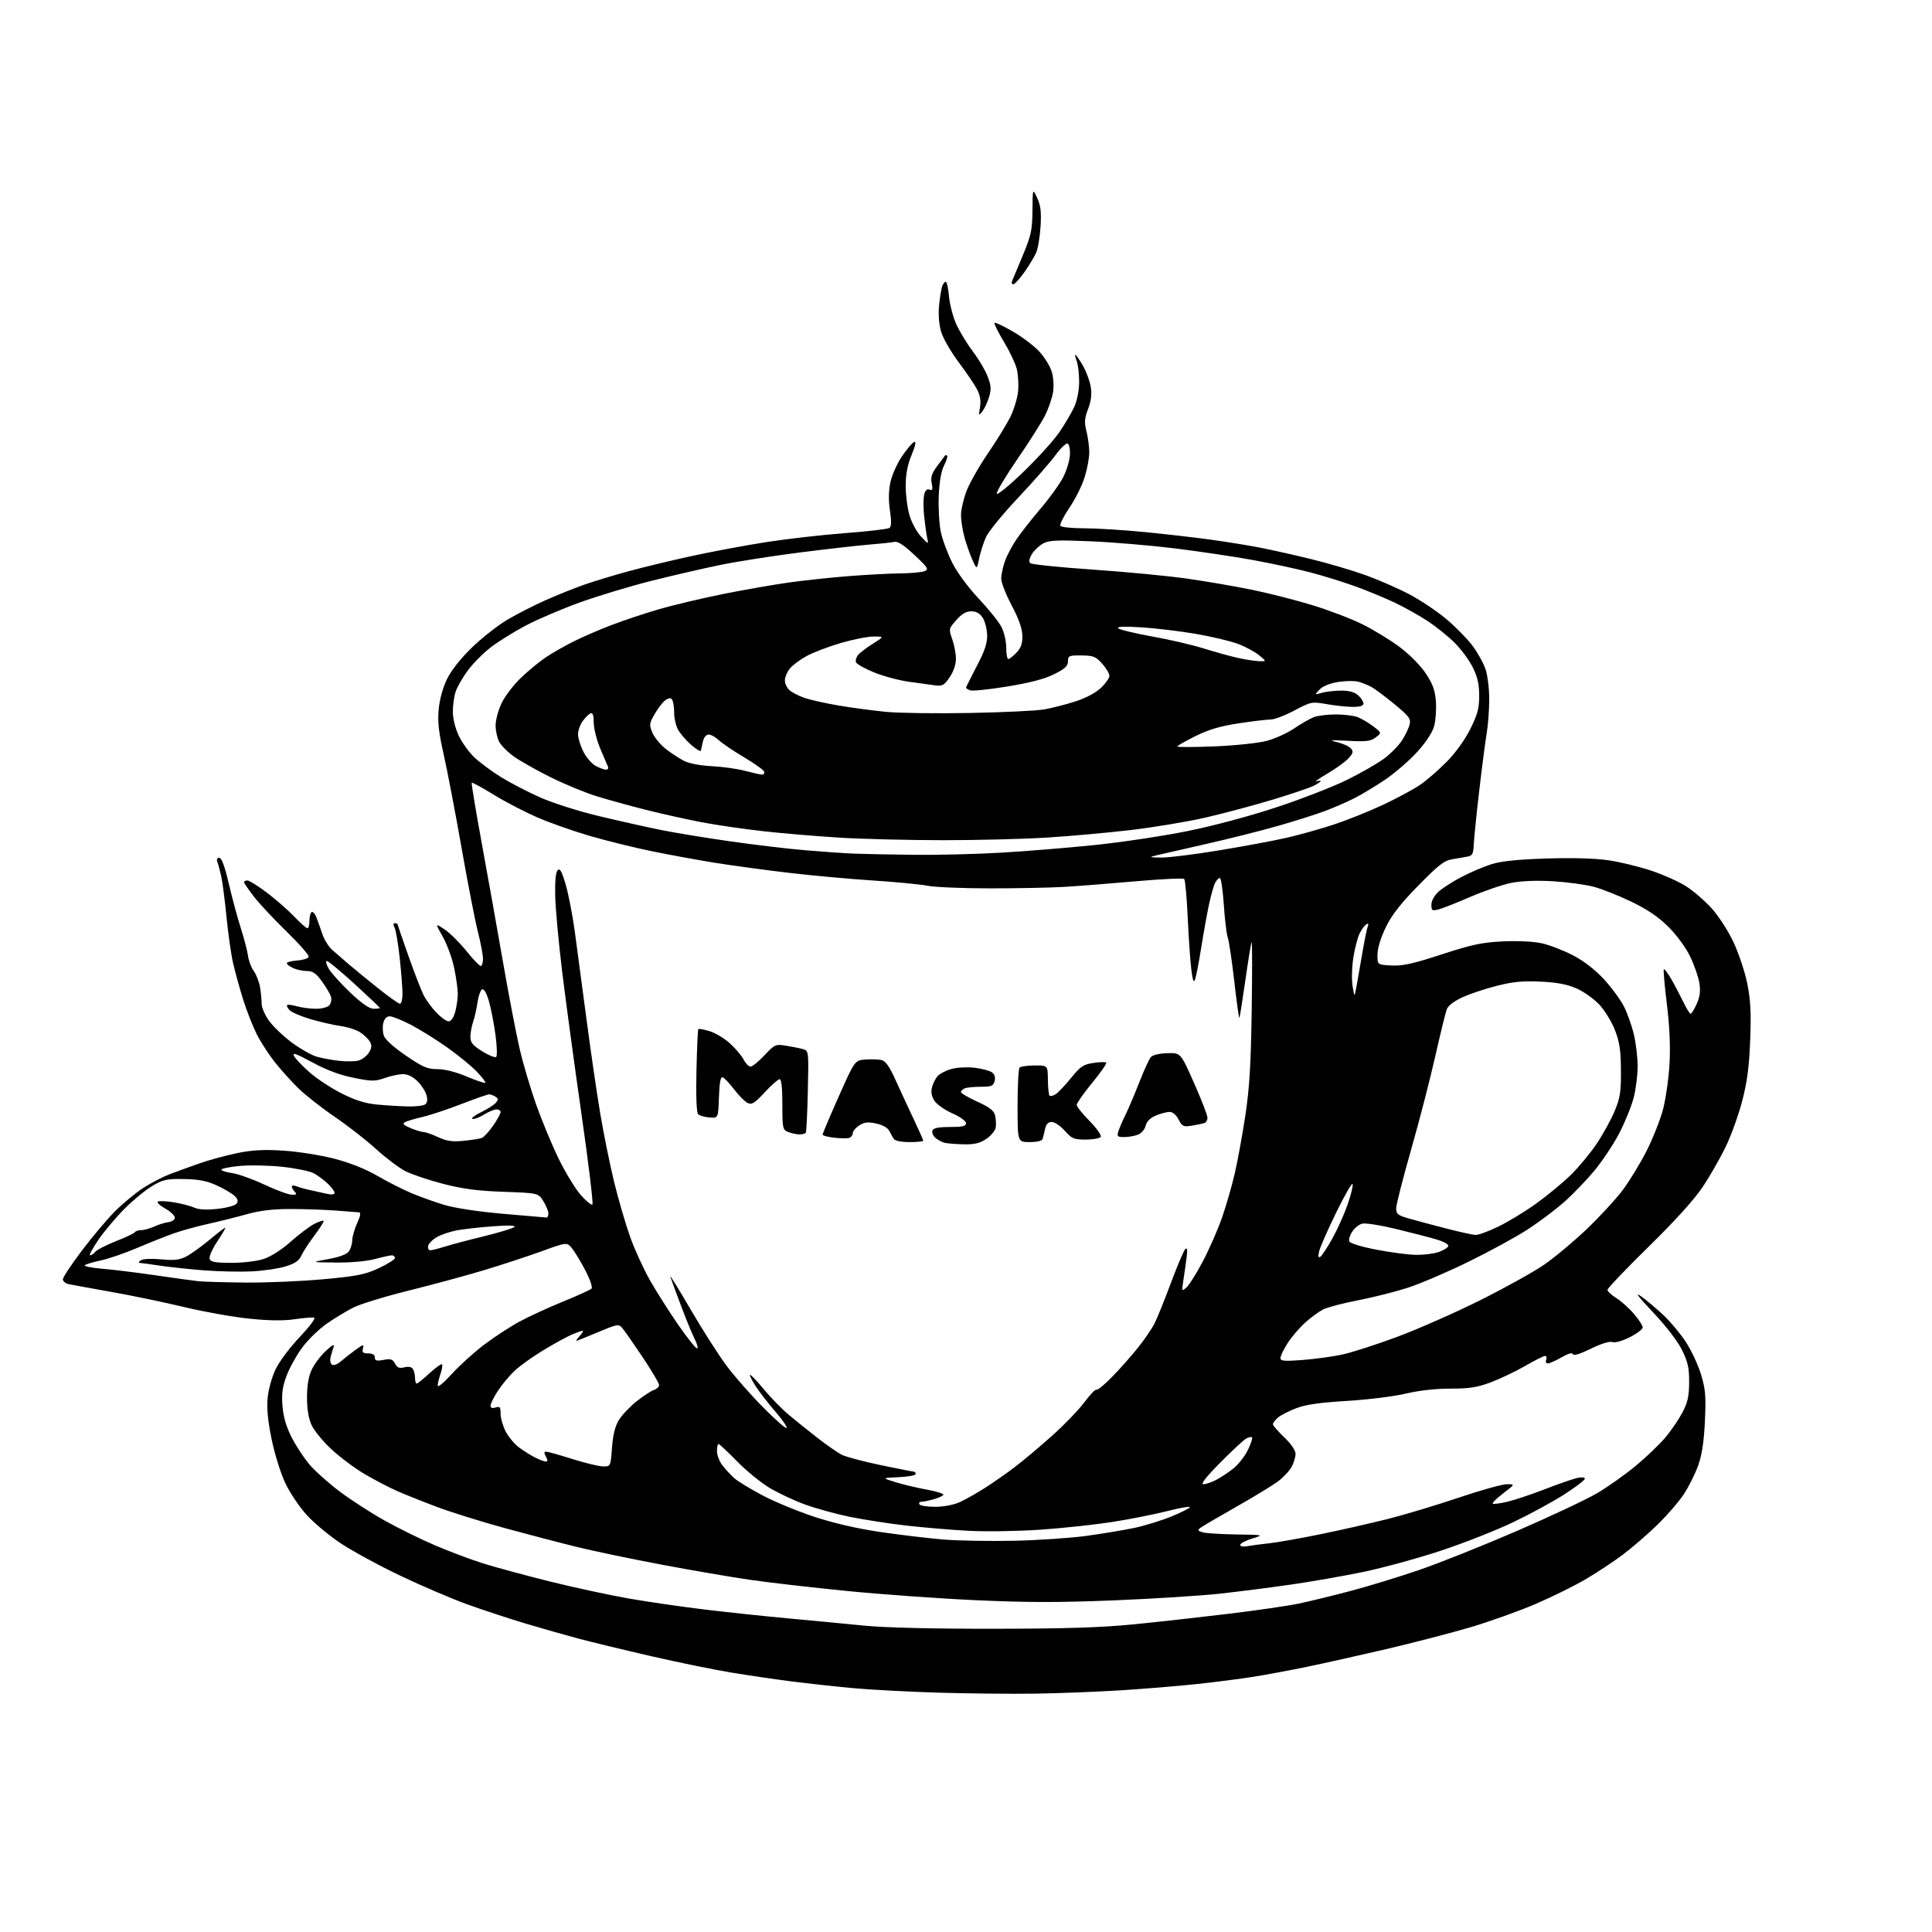 <?xml version="1.0" encoding="UTF-8" standalone="no"?>
<!-- Filename: d79ff87e6e91cdb2d31edf96688f332e50f005fd8c866980260381e9715f5079.svg -->
<!-- Created with https://svgstud.io -->
<svg
  version="1.1"
  xmlns="http://www.w3.org/2000/svg"
  xmlns:xlink="http://www.w3.org/1999/xlink"
  xmlns:svg="http://www.w3.org/2000/svg"
  xmlns:rdf="http://www.w3.org/1999/02/22-rdf-syntax-ns#"
  xmlns:cc="http://creativecommons.org/ns#"
  xmlns:dc="http://purl.org/dc/elements/1.1/"
  viewBox="0 0 768 768"
  width="768"
  height="768"
  role="img"
  aria-labelledby="titleID descID"
>
  <title id="titleID">draw a cup of coffee which is labeled maska on it and become redrawed each time mouse hovers on it</title>
  <desc id="descID">AI-generated SVG illustration: draw a cup of coffee which is labeled maska on it and become redrawed each time mouse hovers on it, created on https://svgstud.io</desc>

  <rect width="100%" height="100%" fill="white" />


  <path stroke="none" fill="black" fill-rule="evenodd" d="M411.50,673.25C402.15,673.39 384.82,673.21 373.00,672.86C361.18,672.50 345.88,671.69 339.00,671.05C332.12,670.41 321.32,669.23 315.00,668.43C308.68,667.62 297.88,666.05 291.00,664.92C284.12,663.80 269.73,660.86 259.00,658.39C248.28,655.93 235.22,652.77 230.00,651.38C224.78,649.99 215.32,647.30 209.00,645.41C202.68,643.52 192.32,640.12 186.00,637.85C179.68,635.57 167.59,630.41 159.14,626.37C150.69,622.34 140.05,616.56 135.50,613.53C130.94,610.50 124.84,605.43 121.95,602.26C119.05,599.09 115.19,593.35 113.38,589.50C111.55,585.61 109.13,577.84 107.95,572.00C106.44,564.60 105.99,559.73 106.41,555.50C106.75,552.15 108.18,547.11 109.66,544.10C111.11,541.12 115.40,535.43 119.19,531.44C122.97,527.45 125.55,524.02 124.92,523.81C124.29,523.60 120.83,523.86 117.24,524.40C112.73,525.07 107.12,525.01 99.10,524.19C92.72,523.54 81.15,521.48 73.39,519.62C65.64,517.75 52.59,515.03 44.39,513.58C36.20,512.12 28.49,510.71 27.25,510.45C26.01,510.18 25.00,509.32 25.00,508.53C25.00,507.75 28.45,502.55 32.66,496.98C36.88,491.41 42.84,484.36 45.91,481.31C48.99,478.27 53.95,474.18 56.95,472.23C59.95,470.28 64.68,467.82 67.45,466.76C70.23,465.71 75.63,463.75 79.46,462.41C83.29,461.07 90.02,459.25 94.42,458.35C100.43,457.14 104.99,456.90 112.73,457.40C118.40,457.77 127.41,459.19 132.77,460.57C139.09,462.20 145.16,464.61 150.09,467.46C154.26,469.87 160.34,472.95 163.59,474.31C166.84,475.68 172.61,477.74 176.41,478.91C180.64,480.21 189.75,481.60 199.91,482.50C209.03,483.31 216.84,483.98 217.25,483.99C217.66,483.99 218.00,483.27 218.00,482.37C218.00,481.47 217.10,479.28 216.00,477.50C214.00,474.26 214.00,474.26 200.25,473.76C189.78,473.39 184.03,472.63 176.11,470.59C170.40,469.11 163.65,466.83 161.11,465.53C158.58,464.23 153.35,460.28 149.50,456.77C145.65,453.26 138.24,447.48 133.04,443.94C127.84,440.40 121.29,435.25 118.49,432.50C115.69,429.75 111.47,425.05 109.11,422.05C106.76,419.06 103.57,414.11 102.03,411.05C100.49,408.00 98.07,401.82 96.65,397.32C95.24,392.81 93.43,386.29 92.65,382.82C91.86,379.34 90.69,371.10 90.04,364.50C89.39,357.90 88.45,350.65 87.95,348.38C87.45,346.11 86.75,343.52 86.41,342.63C86.02,341.61 86.30,341.00 87.17,341.00C88.10,341.00 89.33,344.34 90.95,351.25C92.26,356.89 94.42,364.88 95.74,369.00C97.06,373.12 98.35,378.07 98.60,380.00C98.85,381.93 99.88,384.64 100.89,386.03C101.90,387.42 103.02,390.34 103.38,392.53C103.73,394.71 104.02,397.67 104.01,399.09C104.00,400.52 105.35,403.57 107.01,405.86C108.67,408.15 112.76,412.04 116.09,414.49C119.42,416.94 123.80,419.43 125.82,420.02C127.85,420.61 131.82,421.35 134.66,421.68C137.50,422.00 140.98,421.97 142.40,421.61C143.82,421.26 145.69,419.88 146.56,418.55C147.74,416.75 147.88,415.64 147.11,414.21C146.54,413.15 144.83,411.45 143.29,410.43C141.76,409.41 138.25,408.26 135.50,407.88C132.75,407.49 127.41,406.28 123.63,405.18C119.85,404.09 116.06,402.48 115.19,401.62C114.33,400.75 113.85,399.82 114.13,399.54C114.40,399.26 116.17,399.48 118.06,400.02C119.94,400.56 123.35,401.00 125.62,401.00C128.02,401.00 130.26,400.39 130.96,399.55C131.62,398.75 131.89,397.22 131.55,396.15C131.21,395.08 129.59,392.36 127.96,390.10C125.64,386.90 124.34,386.00 122.04,386.00C120.42,386.00 117.95,385.48 116.55,384.84C115.15,384.20 114.00,383.33 114.00,382.90C114.00,382.47 115.88,381.98 118.17,381.81C120.47,381.64 122.51,380.99 122.72,380.36C122.92,379.74 118.99,375.24 113.98,370.37C108.97,365.50 103.10,359.22 100.93,356.42C98.77,353.61 97.00,351.02 97.00,350.66C97.00,350.30 97.61,350.00 98.35,350.00C99.09,350.00 102.60,352.19 106.14,354.88C109.68,357.56 114.57,361.83 116.99,364.38C119.41,366.92 121.76,369.00 122.20,369.00C122.64,369.00 123.00,367.68 123.00,366.06C123.00,364.44 123.40,362.87 123.88,362.57C124.37,362.27 125.24,363.26 125.81,364.76C126.39,366.27 127.45,369.25 128.18,371.40C128.91,373.54 130.62,376.31 132.00,377.54C133.38,378.77 136.30,381.32 138.50,383.20C140.70,385.07 145.98,389.40 150.24,392.80C154.50,396.21 158.43,399.00 158.99,399.00C159.55,399.00 160.00,397.22 160.00,395.04C160.00,392.86 159.50,386.45 158.89,380.79C158.28,375.13 157.36,369.71 156.85,368.75C156.25,367.61 156.29,367.00 156.96,367.00C157.53,367.00 158.00,367.14 158.00,367.32C158.00,367.50 159.97,373.24 162.39,380.07C164.80,386.91 167.54,393.97 168.47,395.76C169.40,397.56 171.64,400.60 173.45,402.51C175.26,404.43 177.45,406.00 178.32,406.00C179.30,406.00 180.30,404.57 180.95,402.25C181.52,400.19 181.98,396.93 181.98,395.00C181.97,393.07 181.31,388.41 180.51,384.63C179.71,380.85 177.68,375.32 176.00,372.35C172.95,366.94 172.95,366.94 176.72,369.45C178.80,370.84 182.68,374.68 185.35,377.98C188.01,381.29 190.60,384.00 191.10,384.00C191.59,384.00 192.00,382.72 192.00,381.16C192.00,379.60 191.09,374.76 189.97,370.41C188.86,366.06 185.93,351.02 183.47,337.00C181.00,322.98 177.82,306.32 176.39,300.00C174.40,291.19 173.93,286.99 174.38,282.05C174.73,278.13 176.01,273.42 177.64,270.05C179.32,266.57 183.00,261.88 187.50,257.50C191.46,253.65 197.82,248.64 201.65,246.37C205.48,244.10 212.41,240.56 217.06,238.51C221.70,236.45 228.65,233.67 232.50,232.33C236.35,231.00 244.22,228.61 250.00,227.04C255.78,225.47 267.01,222.76 274.96,221.03C282.91,219.30 296.21,216.81 304.51,215.51C312.81,214.21 327.00,212.60 336.05,211.92C345.10,211.24 352.99,210.31 353.59,209.85C354.35,209.27 354.40,207.17 353.77,202.97C353.16,198.94 353.22,195.19 353.95,191.71C354.56,188.85 356.65,184.17 358.59,181.33C360.54,178.49 362.71,175.94 363.42,175.67C364.27,175.34 363.91,177.11 362.38,180.84C360.76,184.76 360.04,188.52 360.02,193.07C360.01,196.68 360.70,201.99 361.55,204.86C362.40,207.73 364.46,211.53 366.13,213.29C369.15,216.50 369.15,216.50 368.56,213.78C368.24,212.28 367.70,208.38 367.35,205.12C367.01,201.86 367.02,198.04 367.38,196.63C367.81,194.90 368.50,194.26 369.51,194.64C370.70,195.10 370.87,194.59 370.37,192.11C369.89,189.68 370.35,188.21 372.55,185.26C374.09,183.19 375.49,181.31 375.67,181.08C375.85,180.85 376.23,180.89 376.50,181.17C376.78,181.45 376.22,183.21 375.26,185.09C374.13,187.31 373.40,191.50 373.17,197.13C372.97,201.88 373.34,208.30 373.98,211.40C374.62,214.49 376.69,220.06 378.57,223.76C380.58,227.70 384.94,233.61 389.08,238.00C392.98,242.12 397.03,247.17 398.08,249.21C399.15,251.27 400.00,254.95 400.00,257.46C400.00,259.96 400.37,262.00 400.83,262.00C401.28,262.00 402.74,260.84 404.08,259.42C405.89,257.49 406.48,255.79 406.41,252.67C406.34,249.83 404.98,245.99 402.16,240.66C399.87,236.36 398.00,231.57 398.00,230.04C398.00,228.51 398.66,225.39 399.46,223.11C400.26,220.84 402.38,216.85 404.16,214.24C405.95,211.63 410.28,206.12 413.80,202.00C417.32,197.88 421.31,192.31 422.67,189.64C424.03,186.97 425.22,182.97 425.32,180.75C425.42,178.49 425.00,176.54 424.37,176.31C423.74,176.09 421.50,178.28 419.38,181.17C417.25,184.06 410.62,191.62 404.63,197.96C398.65,204.31 392.94,211.30 391.95,213.50C390.95,215.70 389.73,219.53 389.23,222.00C388.31,226.50 388.31,226.50 386.52,222.50C385.53,220.30 384.12,216.25 383.37,213.50C382.63,210.75 382.02,206.83 382.01,204.79C382.01,202.75 382.96,198.51 384.14,195.37C385.31,192.23 389.10,185.52 392.55,180.46C396.01,175.40 400.04,168.89 401.50,165.99C402.97,163.10 404.41,158.42 404.70,155.61C404.98,152.80 404.73,148.69 404.13,146.47C403.53,144.26 401.20,139.38 398.94,135.64C396.68,131.90 395.06,128.61 395.34,128.33C395.62,128.05 398.96,129.64 402.76,131.86C406.56,134.08 411.27,137.66 413.22,139.82C415.17,141.97 417.32,145.43 418.00,147.49C418.71,149.64 418.98,153.12 418.64,155.62C418.31,158.02 416.86,162.32 415.41,165.17C413.97,168.02 408.98,175.90 404.31,182.68C399.65,189.47 396.02,195.57 396.24,196.23C396.47,196.90 401.28,192.96 406.94,187.47C412.61,181.99 419.02,174.89 421.19,171.70C423.36,168.51 426.00,164.01 427.05,161.70C428.19,159.18 428.96,155.23 428.98,151.82C428.99,148.69 428.56,144.98 428.02,143.57C427.49,142.15 427.24,141.00 427.48,141.00C427.72,141.00 429.04,142.91 430.41,145.25C431.78,147.59 433.20,151.42 433.58,153.76C434.06,156.78 433.75,159.36 432.53,162.57C431.09,166.34 430.98,167.87 431.90,171.50C432.50,173.91 433.00,177.67 433.00,179.85C433.00,182.04 432.17,186.48 431.16,189.73C430.15,192.98 427.43,198.42 425.11,201.83C422.80,205.24 421.18,208.48 421.51,209.02C421.84,209.56 426.08,210.00 430.92,210.00C435.76,210.00 446.65,210.68 455.11,211.51C463.57,212.34 475.45,213.71 481.50,214.55C487.55,215.39 496.10,216.77 500.50,217.62C504.90,218.46 514.10,220.52 520.95,222.19C527.80,223.86 537.70,226.78 542.95,228.68C548.20,230.58 556.05,234.02 560.38,236.32C564.72,238.62 571.23,242.99 574.87,246.03C578.50,249.08 583.16,253.80 585.22,256.53C587.29,259.27 589.66,263.49 590.49,265.93C591.32,268.36 592.00,273.76 591.99,277.93C591.99,282.09 591.54,288.20 590.98,291.50C590.43,294.80 589.08,305.17 587.99,314.54C586.90,323.91 585.93,333.48 585.84,335.81C585.70,339.23 585.27,340.13 583.59,340.46C582.44,340.70 579.70,341.17 577.50,341.52C574.11,342.06 572.03,343.65 563.88,351.95C556.91,359.04 553.34,363.59 550.96,368.44C548.93,372.56 547.63,376.73 547.58,379.31C547.50,383.50 547.50,383.50 553.09,383.80C557.56,384.03 561.56,383.15 573.09,379.39C585.18,375.45 589.09,374.62 597.41,374.22C603.37,373.94 609.56,374.24 612.91,374.98C615.99,375.66 621.54,377.80 625.26,379.74C629.57,381.98 634.03,385.42 637.54,389.22C640.57,392.49 644.17,397.37 645.53,400.07C646.90,402.76 648.68,407.78 649.49,411.23C650.31,414.68 650.98,420.36 650.99,423.86C650.99,427.35 650.29,432.98 649.41,436.36C648.54,439.74 645.96,446.10 643.68,450.49C641.39,454.89 636.90,461.64 633.68,465.49C630.47,469.35 625.06,474.94 621.67,477.93C618.28,480.91 611.84,485.74 607.36,488.66C602.89,491.59 592.31,497.37 583.86,501.51C575.41,505.66 564.45,510.35 559.50,511.94C554.55,513.53 545.64,515.77 539.70,516.92C533.76,518.06 527.55,519.70 525.89,520.56C524.24,521.41 521.03,523.78 518.77,525.81C516.51,527.84 513.39,531.50 511.83,533.95C510.27,536.39 509.00,539.04 509.00,539.84C509.00,541.04 510.47,541.17 517.75,540.62C522.56,540.25 529.60,539.30 533.38,538.50C537.17,537.70 547.07,534.52 555.38,531.43C563.70,528.33 578.55,521.78 588.38,516.87C598.22,511.95 609.68,505.59 613.84,502.72C618.01,499.85 625.61,493.50 630.74,488.60C635.87,483.71 642.30,476.73 645.03,473.10C647.76,469.47 652.04,462.45 654.54,457.50C657.05,452.55 659.99,445.12 661.08,441.00C662.16,436.88 663.32,428.77 663.65,423.00C664.05,415.90 663.71,408.16 662.60,399.11C661.70,391.74 661.15,385.52 661.39,385.28C661.63,385.04 662.95,386.79 664.33,389.17C665.71,391.55 667.86,395.64 669.12,398.25C670.37,400.86 671.69,403.00 672.05,403.00C672.40,403.00 673.49,401.25 674.45,399.10C675.73,396.27 676.03,394.02 675.54,390.85C675.17,388.46 673.54,383.73 671.92,380.34C670.20,376.76 666.60,371.82 663.31,368.53C659.31,364.53 655.02,361.60 648.58,358.48C643.59,356.06 636.80,353.37 633.50,352.50C630.20,351.63 622.92,350.65 617.33,350.31C610.84,349.93 604.87,350.16 600.83,350.95C597.35,351.63 590.00,354.14 584.50,356.52C579.00,358.90 573.26,361.16 571.75,361.54C569.29,362.15 569.00,361.95 569.00,359.65C569.00,358.13 570.13,356.04 571.75,354.54C573.25,353.14 577.42,350.46 581.00,348.59C584.57,346.72 589.98,344.43 593.00,343.49C596.78,342.32 603.55,341.62 614.66,341.27C624.78,340.94 633.95,341.19 639.16,341.94C643.75,342.60 651.45,344.46 656.29,346.07C661.12,347.67 667.42,350.49 670.29,352.33C673.16,354.16 677.72,358.10 680.42,361.08C683.12,364.07 687.01,370.09 689.08,374.50C691.15,378.90 693.62,386.30 694.56,390.95C695.89,397.54 696.14,402.49 695.73,413.45C695.32,424.00 694.54,429.99 692.59,437.50C691.17,443.00 688.24,451.18 686.08,455.67C683.93,460.16 679.83,467.36 676.96,471.67C673.56,476.78 666.07,485.07 655.38,495.56C646.37,504.39 639.00,512.12 639.00,512.73C639.00,513.34 640.57,514.81 642.48,515.99C644.40,517.17 647.55,519.99 649.48,522.25C651.42,524.51 653.00,526.95 653.00,527.66C653.00,528.38 650.72,530.12 647.94,531.53C644.93,533.05 642.09,533.85 640.94,533.48C639.76,533.11 636.43,534.14 632.33,536.16C628.07,538.26 625.51,539.04 625.27,538.31C625.03,537.58 623.41,538.02 620.70,539.58C618.39,540.90 615.95,541.98 615.28,541.99C614.61,541.99 614.32,541.33 614.64,540.50C614.95,539.67 614.76,539.00 614.19,539.00C613.63,539.00 610.08,540.78 606.30,542.97C602.51,545.15 596.39,548.07 592.69,549.47C587.23,551.52 584.18,552.00 576.56,552.00C570.63,552.00 564.05,552.74 558.74,554.00C554.11,555.10 543.61,556.40 535.41,556.89C524.47,557.55 519.07,558.33 515.14,559.84C512.19,560.97 508.93,562.66 507.89,563.60C506.85,564.54 506.00,565.70 506.00,566.17C506.00,566.65 508.02,568.97 510.50,571.35C513.19,573.92 515.00,576.55 515.00,577.88C515.00,579.10 514.34,581.38 513.53,582.94C512.72,584.51 510.36,587.09 508.28,588.69C506.20,590.28 498.65,594.90 491.50,598.94C484.35,602.99 477.88,606.79 477.12,607.38C476.00,608.26 476.19,608.59 478.12,609.13C479.43,609.50 485.45,609.88 491.50,609.97C502.50,610.14 502.50,610.14 497.75,611.60C495.14,612.40 493.00,613.53 493.00,614.11C493.00,614.71 494.17,614.94 495.75,614.64C497.26,614.36 501.20,613.83 504.50,613.48C507.80,613.13 517.02,611.49 525.00,609.86C532.98,608.22 544.90,605.52 551.50,603.86C558.10,602.21 570.74,598.41 579.58,595.43C588.42,592.44 597.15,590.00 598.97,590.00C602.29,590.00 602.29,590.00 597.58,593.60C594.98,595.58 593.09,597.43 593.38,597.71C593.66,597.99 596.28,597.66 599.20,596.97C602.11,596.28 608.88,594.02 614.23,591.94C619.58,589.87 625.31,587.87 626.98,587.51C628.74,587.12 630.00,587.25 630.00,587.82C630.00,588.36 626.31,591.18 621.80,594.07C617.29,596.96 608.13,601.95 601.44,605.14C594.76,608.34 581.85,613.42 572.75,616.43C563.65,619.44 549.75,623.24 541.86,624.88C533.96,626.51 520.98,628.78 513.00,629.92C505.02,631.07 492.43,632.67 485.00,633.50C477.57,634.32 458.69,635.52 443.04,636.16C421.15,637.05 408.44,637.04 388.04,636.11C373.44,635.45 350.25,633.79 336.50,632.42C322.75,631.06 305.43,629.06 298.00,627.98C290.57,626.90 274.82,624.20 263.00,621.97C251.18,619.75 236.10,616.60 229.50,614.98C222.90,613.36 209.97,609.98 200.76,607.47C191.56,604.96 179.41,601.17 173.76,599.05C168.12,596.93 160.95,594.07 157.83,592.69C154.71,591.31 148.98,588.32 145.10,586.06C141.22,583.79 135.27,579.37 131.87,576.22C128.47,573.07 124.86,568.70 123.86,566.50C122.66,563.85 122.04,560.14 122.04,555.50C122.04,550.78 122.65,547.19 123.90,544.50C124.92,542.30 127.45,538.92 129.53,537.00C131.98,534.72 133.07,534.14 132.65,535.34C132.29,536.36 131.73,538.22 131.41,539.48C131.10,540.75 131.35,542.10 131.99,542.50C132.63,542.89 134.13,542.35 135.32,541.30C136.52,540.25 139.14,538.19 141.15,536.72C144.42,534.33 144.75,534.26 144.28,536.03C143.87,537.62 144.27,538.00 146.38,538.00C148.12,538.00 149.00,538.54 149.00,539.61C149.00,540.91 149.68,541.10 152.45,540.58C155.31,540.04 156.08,540.29 157.03,542.05C157.91,543.70 158.74,544.03 160.74,543.53C162.38,543.12 163.61,543.36 164.14,544.19C164.60,544.91 164.98,546.51 164.98,547.75C164.99,548.99 165.29,550.00 165.64,550.00C165.99,550.00 168.27,548.16 170.71,545.91C173.15,543.66 175.39,542.06 175.69,542.36C175.99,542.66 175.73,544.34 175.12,546.10C174.50,547.86 174.00,549.98 174.00,550.82C174.00,551.66 176.46,549.63 179.46,546.31C182.46,542.99 188.20,537.78 192.21,534.72C196.22,531.67 202.56,527.51 206.30,525.47C210.04,523.43 217.86,519.82 223.68,517.45C229.50,515.08 234.66,512.74 235.13,512.27C235.63,511.77 234.61,508.70 232.77,505.17C230.99,501.75 228.60,497.77 227.46,496.34C225.38,493.74 225.38,493.74 215.44,497.35C209.97,499.34 199.65,502.73 192.50,504.89C185.35,507.04 171.85,510.71 162.50,513.02C153.15,515.34 143.25,518.37 140.50,519.75C137.75,521.13 132.97,524.03 129.88,526.19C126.78,528.35 122.42,532.59 120.18,535.61C117.93,538.64 115.13,543.68 113.95,546.81C112.28,551.23 111.91,553.91 112.29,558.83C112.63,563.22 113.74,567.05 115.92,571.35C117.65,574.75 120.86,579.64 123.07,582.22C125.27,584.80 130.64,589.59 134.99,592.87C139.34,596.15 147.37,601.34 152.84,604.41C158.31,607.48 167.45,611.97 173.14,614.39C178.84,616.82 187.32,620.00 192.00,621.47C196.68,622.94 208.45,626.13 218.16,628.56C227.88,630.99 242.28,634.10 250.16,635.47C258.05,636.84 271.93,638.84 281.00,639.92C290.07,641.00 304.93,642.57 314.00,643.40C323.07,644.23 336.35,645.50 343.50,646.21C351.75,647.03 370.56,647.48 395.00,647.46C424.00,647.42 437.82,646.98 451.00,645.67C460.62,644.71 477.54,642.82 488.60,641.48C499.65,640.14 512.03,638.34 516.10,637.49C520.17,636.64 529.35,634.41 536.50,632.53C543.65,630.65 556.02,626.87 564.00,624.14C571.98,621.41 589.42,614.45 602.76,608.68C616.10,602.90 630.52,596.13 634.79,593.62C639.07,591.11 646.03,586.18 650.26,582.67C654.50,579.15 659.80,574.07 662.05,571.38C664.30,568.70 667.33,564.25 668.78,561.50C670.88,557.51 671.43,555.08 671.46,549.50C671.49,543.78 670.98,541.44 668.65,536.70C666.95,533.22 662.33,527.20 657.15,521.71C650.98,515.16 649.65,513.35 652.50,515.41C654.70,517.00 658.69,520.37 661.37,522.90C664.05,525.43 668.01,530.18 670.16,533.46C672.31,536.74 675.01,542.53 676.17,546.32C677.96,552.24 678.19,554.90 677.73,564.87C677.35,573.06 676.56,578.28 675.07,582.50C673.90,585.80 671.31,590.98 669.32,594.00C667.33,597.02 662.51,602.58 658.60,606.35C654.70,610.12 648.63,615.36 645.11,617.99C641.60,620.63 635.12,624.93 630.70,627.55C626.29,630.18 617.24,634.67 610.59,637.53C603.94,640.39 592.20,644.59 584.50,646.87C576.80,649.14 561.73,653.05 551.00,655.56C540.27,658.06 526.10,661.23 519.50,662.59C512.90,663.95 503.45,665.71 498.50,666.51C493.55,667.30 483.43,668.61 476.00,669.41C468.57,670.21 454.85,671.34 445.50,671.93C436.15,672.52 420.85,673.11 411.50,673.25zM403.00,612.48C412.62,612.27 425.68,611.39 432.00,610.52C438.32,609.65 446.88,608.22 451.00,607.35C455.12,606.48 461.76,604.43 465.75,602.79C469.74,601.15 473.00,599.49 473.00,599.10C473.00,598.71 468.84,599.44 463.75,600.74C458.66,602.03 448.88,603.96 442.00,605.03C435.12,606.10 422.30,607.48 413.50,608.08C404.70,608.69 391.88,608.88 385.00,608.52C378.12,608.15 366.94,607.21 360.14,606.42C353.34,605.64 343.30,604.08 337.84,602.97C332.37,601.85 324.31,599.63 319.94,598.04C315.56,596.44 309.17,593.43 305.74,591.35C302.31,589.27 296.51,584.51 292.87,580.78C289.22,577.05 285.96,574.00 285.62,574.00C285.28,574.00 285.00,575.29 285.00,576.87C285.00,578.44 286.01,581.03 287.25,582.61C288.49,584.20 290.62,586.48 292.00,587.69C293.38,588.89 298.40,591.94 303.16,594.46C307.92,596.98 317.23,600.82 323.84,602.99C331.56,605.52 340.93,607.68 350.05,609.01C357.85,610.15 369.02,611.48 374.87,611.97C380.72,612.46 393.38,612.69 403.00,612.48zM371.81,598.98C375.14,598.97 379.16,598.20 381.50,597.13C383.70,596.13 388.20,593.59 391.50,591.49C394.80,589.39 400.20,585.62 403.50,583.10C406.80,580.59 413.46,574.99 418.29,570.67C423.13,566.34 428.89,560.36 431.09,557.37C433.30,554.39 435.45,552.16 435.88,552.43C436.31,552.69 439.15,550.34 442.20,547.20C445.25,544.07 449.82,538.90 452.37,535.71C454.91,532.53 457.85,528.25 458.89,526.21C459.93,524.17 462.89,516.88 465.45,510.00C468.02,503.12 470.60,497.05 471.19,496.50C471.94,495.80 472.09,496.83 471.68,500.00C471.36,502.48 470.79,506.52 470.40,509.00C469.72,513.42 469.74,513.47 471.67,511.76C472.75,510.80 475.70,506.08 478.23,501.26C480.75,496.44 484.15,488.68 485.78,484.00C487.41,479.32 489.68,471.45 490.83,466.50C491.97,461.55 493.87,451.20 495.03,443.50C496.69,432.59 497.25,423.33 497.57,401.50C497.80,386.10 497.78,373.95 497.53,374.50C497.27,375.05 496.14,382.00 495.01,389.94C493.88,397.88 492.82,404.51 492.66,404.68C492.49,404.84 491.57,398.19 490.62,389.90C489.66,381.61 488.51,373.84 488.05,372.64C487.60,371.44 486.89,365.63 486.49,359.73C486.09,353.83 485.38,349.00 484.92,349.00C484.45,349.00 483.60,349.87 483.04,350.93C482.47,352.00 481.34,355.99 480.54,359.80C479.74,363.61 478.35,371.37 477.45,377.04C476.54,382.71 475.47,388.25 475.06,389.36C474.52,390.81 474.11,389.73 473.57,385.44C473.16,382.17 472.51,372.89 472.14,364.81C471.77,356.74 471.14,349.80 470.74,349.41C470.35,349.01 461.80,349.42 451.76,350.30C441.72,351.19 428.88,352.20 423.23,352.54C417.58,352.88 404.17,353.15 393.43,353.14C382.69,353.13 371.56,352.66 368.70,352.10C365.84,351.54 356.07,350.60 347.00,350.01C337.93,349.43 322.85,348.05 313.50,346.95C304.15,345.85 290.93,344.05 284.13,342.96C277.33,341.86 266.08,339.80 259.13,338.38C252.18,336.95 241.19,334.24 234.70,332.36C228.21,330.48 218.82,327.18 213.83,325.03C208.84,322.88 200.96,318.79 196.32,315.95C191.68,313.10 187.72,310.94 187.52,311.14C187.32,311.34 189.14,322.31 191.56,335.50C193.98,348.70 197.80,370.07 200.05,383.00C202.30,395.93 205.24,411.23 206.59,417.00C207.93,422.77 210.86,432.68 213.10,439.00C215.33,445.32 219.35,455.00 222.02,460.50C224.70,466.00 228.66,472.52 230.84,475.00C233.02,477.48 235.11,479.19 235.50,478.81C235.89,478.43 233.93,462.23 231.14,442.81C228.35,423.39 224.90,397.97 223.48,386.33C222.06,374.68 220.81,361.09 220.70,356.13C220.57,350.28 220.91,346.69 221.68,345.92C222.59,345.01 223.32,346.32 224.87,351.62C225.97,355.40 227.58,363.68 228.45,370.00C229.32,376.32 231.39,391.85 233.05,404.50C234.71,417.15 237.19,434.20 238.56,442.39C239.93,450.58 242.44,462.96 244.13,469.89C245.83,476.83 248.70,486.66 250.51,491.74C252.33,496.82 255.94,504.70 258.54,509.24C261.15,513.78 266.16,521.66 269.69,526.75C273.21,531.84 276.53,536.00 277.07,536.00C277.60,536.00 277.19,534.31 276.14,532.25C275.10,530.19 272.65,524.23 270.69,519.00C268.74,513.77 266.83,508.60 266.46,507.50C266.08,506.40 269.70,512.25 274.51,520.50C279.32,528.75 285.79,538.87 288.88,542.99C291.97,547.11 298.45,554.48 303.28,559.37C308.11,564.27 312.35,567.99 312.69,567.64C313.03,567.30 311.07,564.43 308.32,561.26C305.58,558.09 302.07,553.58 300.52,551.23C298.97,548.88 297.90,546.77 298.13,546.54C298.36,546.30 300.79,548.83 303.53,552.14C306.26,555.46 310.75,560.06 313.50,562.37C316.25,564.68 321.47,568.87 325.09,571.68C328.72,574.49 332.99,577.46 334.59,578.28C336.19,579.10 343.13,580.95 350.01,582.39C356.89,583.82 362.85,585.00 363.26,585.00C363.67,585.00 364.00,585.43 364.00,585.95C364.00,586.48 360.96,587.04 357.25,587.20C350.50,587.50 350.50,587.50 356.00,589.19C359.02,590.12 364.54,591.44 368.25,592.11C371.96,592.79 375.00,593.70 375.00,594.13C375.00,594.55 373.31,595.37 371.25,595.95C369.19,596.52 366.91,596.99 366.19,596.99C365.47,597.00 365.16,597.45 365.50,598.00C365.84,598.55 368.68,598.99 371.81,598.98zM478.34,590.00C479.31,590.00 481.54,589.26 483.30,588.36C485.06,587.46 488.15,585.43 490.17,583.84C492.19,582.25 494.83,578.92 496.04,576.43C497.24,573.93 497.99,571.66 497.70,571.37C497.41,571.08 496.35,571.30 495.34,571.87C494.33,572.43 489.69,576.74 485.04,581.45C479.47,587.08 477.18,590.00 478.34,590.00zM239.61,582.91C242.71,583.00 242.71,583.00 243.28,575.49C243.68,570.25 244.51,566.91 246.05,564.41C247.27,562.45 250.46,559.10 253.14,556.98C255.82,554.86 258.91,552.85 260.01,552.50C261.10,552.15 262.00,551.28 262.00,550.57C262.00,549.85 259.02,544.82 255.38,539.38C251.74,533.95 248.10,528.74 247.29,527.82C245.92,526.26 245.24,526.39 237.69,529.57C233.22,531.46 229.36,533.00 229.13,533.00C228.89,533.00 229.50,532.10 230.50,531.00C231.50,529.90 232.00,529.00 231.62,529.00C231.24,529.00 229.40,529.64 227.51,530.43C225.63,531.22 220.58,533.97 216.30,536.54C212.01,539.12 206.76,542.86 204.62,544.86C202.49,546.86 199.45,550.50 197.87,552.95C196.29,555.39 195.00,558.01 195.00,558.76C195.00,559.68 195.66,559.92 197.00,559.50C198.71,558.96 199.00,559.32 199.00,561.97C199.00,563.68 199.90,566.84 200.99,568.98C202.09,571.13 204.45,573.98 206.24,575.32C208.03,576.67 210.94,578.49 212.70,579.38C214.46,580.27 216.39,581.00 216.99,581.00C217.76,581.00 217.76,580.43 217.00,579.00C216.19,577.48 216.24,577.02 217.21,577.07C217.92,577.10 222.55,578.41 227.50,579.97C232.45,581.54 237.90,582.86 239.61,582.91zM97.50,509.84C105.75,509.92 119.64,509.33 128.38,508.53C142.12,507.27 145.11,506.67 150.63,504.09C154.13,502.45 157.00,500.63 157.00,500.05C157.00,499.47 156.44,499.01 155.75,499.01C155.06,499.02 152.03,499.69 149.00,500.50C145.71,501.38 139.49,501.94 133.50,501.88C123.50,501.78 123.50,501.78 130.41,500.53C134.87,499.72 137.80,498.63 138.66,497.45C139.40,496.44 140.01,494.47 140.02,493.06C140.03,491.65 140.91,488.59 141.97,486.25C143.31,483.31 143.53,481.97 142.70,481.92C142.04,481.87 137.90,481.56 133.50,481.22C129.10,480.88 121.00,480.60 115.50,480.60C108.39,480.60 103.33,481.21 98.00,482.70C93.88,483.86 86.90,485.60 82.50,486.57C78.10,487.55 72.03,489.23 69.00,490.31C65.97,491.39 59.43,493.99 54.46,496.10C49.49,498.21 42.96,500.45 39.96,501.07C36.96,501.70 34.14,502.55 33.70,502.96C33.26,503.36 36.41,503.99 40.70,504.35C44.99,504.71 54.58,505.89 62.00,506.98C69.42,508.07 77.08,509.12 79.00,509.32C80.92,509.52 89.25,509.75 97.50,509.84zM100.00,505.40C95.33,505.62 86.78,505.43 81.00,504.98C75.22,504.52 67.35,503.68 63.50,503.11C59.65,502.53 56.05,502.04 55.50,502.02C54.95,501.99 55.17,501.52 56.00,500.98C56.86,500.41 60.29,500.25 64.08,500.61C69.27,501.09 71.38,500.86 74.03,499.48C75.88,498.53 80.03,495.55 83.25,492.87C86.47,490.19 89.31,488.00 89.56,488.00C89.81,488.00 88.39,490.46 86.39,493.47C84.32,496.59 83.01,499.59 83.35,500.47C83.81,501.67 85.68,502.00 92.03,502.00C96.63,502.00 102.17,501.33 104.85,500.45C107.66,499.53 111.99,496.76 115.54,493.60C118.82,490.69 123.00,487.52 124.84,486.58C126.68,485.63 128.38,485.05 128.62,485.29C128.86,485.53 127.23,488.15 125.00,491.11C122.78,494.08 120.42,497.71 119.76,499.18C118.89,501.15 117.23,502.28 113.54,503.42C110.77,504.28 104.67,505.17 100.00,505.40zM524.83,499.61C525.45,499.22 527.59,495.98 529.60,492.39C531.61,488.80 534.34,482.71 535.68,478.86C537.02,475.01 537.93,471.33 537.69,470.68C537.45,470.03 534.51,475.12 531.16,482.00C527.80,488.88 524.75,495.80 524.38,497.40C523.91,499.42 524.05,500.09 524.83,499.61zM35.81,499.00C36.33,499.00 37.29,498.35 37.95,497.56C38.61,496.77 42.29,494.89 46.12,493.38C49.96,491.88 53.33,490.27 53.61,489.82C53.89,489.37 55.04,489.00 56.16,489.00C57.28,489.00 59.62,488.35 61.35,487.56C63.08,486.76 65.62,485.98 67.00,485.81C68.39,485.64 69.50,484.85 69.50,484.03C69.50,483.22 67.77,481.59 65.65,480.40C63.53,479.22 62.23,477.98 62.76,477.65C63.28,477.32 66.14,477.45 69.11,477.94C72.07,478.42 75.70,479.36 77.17,480.03C78.97,480.85 81.98,481.02 86.36,480.55C89.94,480.17 93.37,479.26 93.97,478.53C94.79,477.55 94.62,476.76 93.30,475.44C92.33,474.47 89.16,472.59 86.25,471.26C82.27,469.43 79.07,468.80 73.21,468.69C66.36,468.56 64.90,468.87 60.64,471.36C57.99,472.92 53.05,476.96 49.66,480.34C46.26,483.73 41.55,489.31 39.18,492.75C36.81,496.19 35.30,499.00 35.81,499.00zM563.00,498.83C566.02,498.86 570.04,498.35 571.92,497.69C573.81,497.04 575.52,495.98 575.73,495.34C575.95,494.66 573.86,493.52 570.73,492.61C567.77,491.75 560.49,489.87 554.55,488.44C548.62,487.01 542.75,486.10 541.50,486.41C540.26,486.72 538.48,488.14 537.55,489.57C536.61,490.99 536.07,492.75 536.35,493.47C536.64,494.23 541.19,495.62 547.18,496.77C552.85,497.87 559.98,498.80 563.00,498.83zM171.04,497.00C171.70,497.00 174.32,496.34 176.87,495.54C179.41,494.74 186.45,492.87 192.50,491.40C198.55,489.92 203.95,488.27 204.50,487.74C205.15,487.11 202.15,487.02 196.00,487.47C190.78,487.85 184.29,488.58 181.58,489.09C178.88,489.60 175.28,490.82 173.59,491.81C171.89,492.80 170.36,494.37 170.18,495.30C170.00,496.24 170.39,497.00 171.04,497.00zM586.53,490.91C587.64,490.96 591.69,489.49 595.53,487.63C599.36,485.78 606.10,481.69 610.50,478.54C614.90,475.40 621.12,470.27 624.32,467.16C627.51,464.05 632.21,458.39 634.74,454.60C637.28,450.80 640.49,444.95 641.88,441.60C644.03,436.41 644.40,434.00 644.35,425.50C644.30,417.59 643.81,414.26 642.01,409.58C640.76,406.33 637.98,401.76 635.84,399.44C633.70,397.12 629.60,394.20 626.73,392.93C622.96,391.28 618.97,390.52 612.41,390.21C605.39,389.87 601.44,390.25 595.04,391.87C590.48,393.02 584.33,395.07 581.37,396.43C578.05,397.95 575.65,399.78 575.11,401.21C574.63,402.48 572.56,410.94 570.51,420.01C568.47,429.08 564.14,445.79 560.90,457.14C557.65,468.49 555.00,478.94 555.00,480.36C555.00,482.62 555.66,483.13 560.25,484.43C563.14,485.25 569.77,487.03 575.00,488.37C580.23,489.72 585.41,490.86 586.53,490.91zM115.95,474.92C117.86,474.98 118.13,474.73 117.20,473.80C116.54,473.14 116.00,472.19 116.00,471.69C116.00,471.19 116.79,471.12 117.75,471.52C118.71,471.92 121.08,472.60 123.00,473.02C124.92,473.45 127.96,474.12 129.75,474.52C131.87,475.00 133.00,474.87 133.00,474.17C133.00,473.57 131.76,471.91 130.25,470.48C128.74,469.04 126.23,467.19 124.67,466.37C123.11,465.54 117.54,464.40 112.29,463.83C107.04,463.26 99.43,463.10 95.37,463.48C91.32,463.86 88.00,464.52 88.00,464.95C88.00,465.38 89.93,465.99 92.29,466.32C94.64,466.64 100.38,468.69 105.04,470.88C109.69,473.06 114.60,474.88 115.95,474.92zM383.10,454.88C380.02,454.82 376.60,454.55 375.50,454.28C374.40,454.01 372.74,453.12 371.82,452.30C370.89,451.48 370.38,450.18 370.67,449.41C371.06,448.40 373.04,448.00 377.61,448.00C382.65,448.00 384.00,447.68 384.00,446.49C384.00,445.62 381.70,443.96 378.58,442.58C375.60,441.26 372.40,439.02 371.47,437.60C370.33,435.85 370.00,434.12 370.47,432.26C370.85,430.74 371.87,428.71 372.74,427.75C373.61,426.78 376.13,425.50 378.35,424.90C380.59,424.30 384.71,424.11 387.58,424.47C390.44,424.82 393.49,425.65 394.37,426.31C395.40,427.08 395.76,428.30 395.37,429.75C394.85,431.69 394.10,432.00 389.97,432.00C387.32,432.00 384.45,432.27 383.58,432.61C382.71,432.94 382.00,433.61 382.00,434.10C382.00,434.58 384.91,436.30 388.46,437.91C393.28,440.10 395.08,441.47 395.54,443.32C395.89,444.68 396.02,446.84 395.83,448.11C395.65,449.39 393.98,451.45 392.10,452.72C389.49,454.47 387.41,454.97 383.10,454.88zM184.24,453.50C187.40,453.19 190.68,452.68 191.53,452.35C192.37,452.03 194.40,449.82 196.03,447.45C197.67,445.08 199.00,442.66 199.00,442.07C199.00,441.48 198.27,441.00 197.37,441.00C196.47,441.00 194.22,441.94 192.37,443.08C190.51,444.23 188.46,444.99 187.80,444.77C187.14,444.55 188.68,443.36 191.22,442.13C193.76,440.91 196.41,439.21 197.10,438.37C198.14,437.13 198.10,436.68 196.94,435.94C196.15,435.44 195.02,435.02 194.44,435.02C193.86,435.01 188.91,436.74 183.44,438.86C177.97,440.98 171.03,443.29 168.00,443.99C164.97,444.69 161.82,445.62 161.00,446.07C159.86,446.68 160.39,447.25 163.22,448.44C165.26,449.30 167.58,450.00 168.36,450.00C169.14,450.00 171.74,450.91 174.14,452.02C177.55,453.61 179.74,453.93 184.24,453.50zM361.56,454.00C358.30,454.00 355.79,453.50 355.31,452.75C354.86,452.06 354.04,450.60 353.47,449.50C352.84,448.28 350.81,447.15 348.25,446.61C344.94,445.92 343.53,446.08 341.53,447.39C340.14,448.30 339.00,449.66 339.00,450.42C339.00,451.17 338.41,452.01 337.68,452.29C336.96,452.57 334.26,452.56 331.68,452.27C329.11,451.98 327.00,451.42 327.00,451.02C327.00,450.62 329.88,443.82 333.40,435.90C339.80,421.50 339.80,421.50 344.07,421.18C346.42,421.01 349.32,421.11 350.51,421.41C352.04,421.80 353.66,424.12 355.96,429.23C357.76,433.23 360.98,440.19 363.12,444.69C365.25,449.20 367.00,453.13 367.00,453.44C367.00,453.75 364.55,454.00 361.56,454.00zM409.28,454.00C404.50,454.00 404.50,454.00 404.50,439.58C404.50,431.65 404.86,424.81 405.29,424.37C405.73,423.94 408.43,423.56 411.29,423.54C416.50,423.50 416.50,423.50 416.55,429.22C416.58,432.37 416.88,435.21 417.21,435.54C417.54,435.87 418.64,435.61 419.65,434.96C420.67,434.31 423.42,431.40 425.77,428.50C429.48,423.92 430.65,423.13 434.61,422.54C437.13,422.16 439.44,422.10 439.75,422.41C440.05,422.72 437.54,426.35 434.15,430.47C430.77,434.59 428.00,438.52 428.00,439.20C428.00,439.88 430.30,442.77 433.12,445.62C435.94,448.48 437.93,451.30 437.56,451.90C437.19,452.51 434.52,453.00 431.62,453.00C426.87,453.00 426.07,452.66 423.27,449.50C421.57,447.57 419.24,446.00 418.10,446.00C416.66,446.00 415.86,446.83 415.44,448.75C415.10,450.26 414.66,452.06 414.45,452.75C414.21,453.52 412.23,454.00 409.28,454.00zM446.87,452.00C444.21,452.00 443.95,451.74 444.56,449.75C444.95,448.51 446.25,445.48 447.47,443.00C448.68,440.52 451.16,434.68 452.98,430.00C454.81,425.32 456.85,420.89 457.54,420.15C458.24,419.38 461.07,418.73 464.06,418.65C469.33,418.50 469.33,418.50 474.65,430.50C477.57,437.10 479.97,443.30 479.98,444.28C479.99,445.26 479.44,446.24 478.75,446.45C478.06,446.67 475.83,447.12 473.79,447.46C470.41,448.02 469.95,447.81 468.52,445.04C467.56,443.19 466.17,442.00 464.94,442.00C463.84,442.00 461.39,442.65 459.50,443.43C457.23,444.38 455.85,445.76 455.41,447.51C455.03,449.01 453.70,450.54 452.31,451.07C450.97,451.58 448.52,452.00 446.87,452.00zM317.69,450.94C316.49,450.90 314.49,450.47 313.25,449.97C311.13,449.12 311.00,448.50 311.00,439.03C311.00,432.42 310.63,429.00 309.90,429.00C309.30,429.00 306.64,431.34 304.00,434.20C299.97,438.56 298.88,439.24 297.20,438.45C296.10,437.93 293.69,435.51 291.85,433.08C290.01,430.65 287.96,428.48 287.29,428.26C286.43,427.97 286.00,430.23 285.79,436.18C285.50,444.50 285.50,444.50 282.01,444.21C280.10,444.06 278.07,443.47 277.51,442.91C276.88,442.28 276.63,435.80 276.85,425.70C277.05,416.79 277.38,409.32 277.60,409.09C277.81,408.86 279.82,409.23 282.06,409.90C284.29,410.57 287.93,412.74 290.13,414.73C292.33,416.72 294.79,419.62 295.59,421.17C296.39,422.73 297.64,424.00 298.36,424.00C299.08,424.00 301.57,421.97 303.89,419.50C307.93,415.19 308.30,415.02 312.31,415.66C314.61,416.02 317.62,416.62 319.00,416.99C321.50,417.65 321.50,417.65 321.13,433.57C320.93,442.33 320.57,449.84 320.32,450.25C320.08,450.66 318.90,450.97 317.69,450.94zM162.00,439.83C165.03,439.91 168.12,439.57 168.89,439.09C169.83,438.50 170.05,437.34 169.58,435.48C169.21,433.97 167.61,431.45 166.03,429.87C164.16,428.01 162.12,427.00 160.20,427.00C158.58,427.00 155.31,427.69 152.93,428.53C149.03,429.90 147.81,429.89 140.55,428.44C135.10,427.34 129.80,425.36 124.16,422.31C117.59,418.76 116.05,418.23 116.90,419.81C117.49,420.92 120.33,423.88 123.21,426.40C126.09,428.92 131.83,432.67 135.97,434.74C141.39,437.44 145.32,438.66 150.00,439.09C153.57,439.42 158.97,439.75 162.00,439.83zM192.92,430.42C193.17,430.17 191.60,428.13 189.44,425.90C187.27,423.66 182.00,419.36 177.72,416.33C173.44,413.30 167.00,409.29 163.40,407.41C159.80,405.53 156.00,404.00 154.95,404.00C153.72,404.00 152.80,404.94 152.38,406.64C152.01,408.09 152.11,410.40 152.61,411.78C153.13,413.25 156.74,416.49 161.37,419.64C168.11,424.23 169.92,425.00 173.90,425.00C176.80,425.00 181.18,426.10 185.51,427.93C189.34,429.55 192.67,430.66 192.92,430.42zM197.26,420.14C197.69,419.71 197.55,415.80 196.97,411.43C196.39,407.07 195.23,401.11 194.41,398.18C193.50,394.96 192.43,393.02 191.70,393.27C191.04,393.49 190.20,395.80 189.82,398.41C189.45,401.01 188.66,404.53 188.07,406.22C187.48,407.91 187.00,410.58 187.00,412.15C187.00,414.46 187.89,415.55 191.75,417.95C194.36,419.58 196.84,420.56 197.26,420.14zM148.52,401.00C149.88,401.00 151.00,400.85 151.00,400.67C151.00,400.50 146.49,396.22 140.98,391.17C135.46,386.13 130.49,382.00 129.92,382.00C129.35,382.00 129.70,383.39 130.69,385.10C131.69,386.80 135.55,391.07 139.27,394.60C143.85,398.93 146.84,401.00 148.52,401.00zM539.16,392.50C539.57,390.30 540.61,384.36 541.47,379.31C542.32,374.25 543.31,369.34 543.68,368.40C544.13,367.22 543.97,366.90 543.16,367.40C542.52,367.80 541.33,369.39 540.53,370.94C539.73,372.48 538.59,376.79 538.00,380.51C537.40,384.23 537.25,389.35 537.66,391.89C538.40,396.50 538.40,396.50 539.16,392.50zM461.56,340.90C464.35,340.95 474.73,339.67 484.63,338.03C494.53,336.40 506.65,334.14 511.56,333.01C516.48,331.88 524.77,329.55 530.00,327.84C535.23,326.13 544.07,322.60 549.65,319.98C555.23,317.37 561.95,313.76 564.57,311.95C567.19,310.15 571.94,306.03 575.11,302.80C578.57,299.30 582.33,294.07 584.45,289.83C587.37,284.00 588.00,281.63 588.00,276.56C588.00,271.94 587.36,269.10 585.42,265.22C584.00,262.37 580.74,257.97 578.17,255.44C575.60,252.90 570.80,249.05 567.50,246.87C564.20,244.70 558.35,241.42 554.50,239.59C550.65,237.76 543.67,234.87 539.00,233.17C534.33,231.46 526.23,228.94 521.00,227.57C515.77,226.19 505.43,223.96 498.00,222.61C490.57,221.26 476.62,219.18 467.00,217.99C457.38,216.81 442.31,215.54 433.52,215.17C420.18,214.61 417.06,214.75 414.69,216.03C413.12,216.87 411.10,218.77 410.20,220.26C409.15,221.99 408.91,223.29 409.53,223.87C410.06,224.38 421.30,225.53 434.50,226.43C447.70,227.34 464.65,228.96 472.16,230.05C479.67,231.13 491.14,233.11 497.66,234.44C504.17,235.77 514.90,238.50 521.50,240.51C528.10,242.51 537.13,245.95 541.56,248.15C545.99,250.34 552.67,254.42 556.39,257.21C560.33,260.16 564.68,264.56 566.78,267.72C569.59,271.96 570.47,274.40 570.79,278.84C571.02,281.96 570.71,286.35 570.11,288.58C569.43,291.13 566.92,294.96 563.37,298.89C560.26,302.32 554.51,307.29 550.61,309.93C546.70,312.56 541.17,315.90 538.31,317.34C535.46,318.79 530.21,321.07 526.64,322.41C523.08,323.75 514.61,326.43 507.83,328.36C501.05,330.29 488.30,333.50 479.50,335.48C470.70,337.47 461.93,339.47 460.00,339.94C456.59,340.77 456.63,340.80 461.56,340.90zM363.14,339.80C372.29,339.91 387.82,339.54 397.64,338.97C407.46,338.41 424.27,337.04 435.00,335.93C445.73,334.83 462.38,332.33 472.00,330.38C482.39,328.28 496.81,324.42 507.50,320.88C517.40,317.61 530.00,312.71 535.50,309.99C541.00,307.28 547.63,303.47 550.24,301.53C552.84,299.59 556.05,296.31 557.37,294.25C558.69,292.19 560.04,289.34 560.36,287.93C560.87,285.69 560.08,284.65 554.22,279.84C550.53,276.80 546.42,273.75 545.11,273.05C543.80,272.35 541.51,271.43 540.04,271.01C538.56,270.59 534.94,270.62 531.99,271.09C528.63,271.62 525.84,272.75 524.56,274.09C522.50,276.24 522.50,276.24 525.50,275.39C527.15,274.93 530.59,274.54 533.15,274.53C536.33,274.52 538.46,275.11 539.90,276.41C541.06,277.45 542.00,278.92 542.00,279.65C542.00,280.57 540.66,281.00 537.83,281.00C535.54,281.00 530.88,280.52 527.49,279.92C521.42,278.87 521.20,278.91 514.57,282.42C510.87,284.39 506.63,286.00 505.17,286.01C503.70,286.01 498.00,286.69 492.50,287.52C485.15,288.62 480.58,289.97 475.25,292.60C471.26,294.56 468.00,296.43 468.00,296.74C468.00,297.05 474.64,297.03 482.75,296.70C490.98,296.36 500.15,295.40 503.50,294.52C506.80,293.65 511.75,291.40 514.50,289.53C517.25,287.66 520.77,285.65 522.32,285.06C523.86,284.48 527.77,284.00 531.00,284.00C534.23,284.00 538.13,284.48 539.68,285.07C541.23,285.66 544.01,287.30 545.87,288.72C549.26,291.30 549.26,291.30 546.88,293.12C544.88,294.65 543.14,294.87 536.00,294.49C528.76,294.11 528.12,294.20 531.66,295.06C533.95,295.62 536.38,296.75 537.06,297.57C538.07,298.79 537.86,299.51 535.96,301.54C534.68,302.91 530.90,305.63 527.56,307.58C524.23,309.54 522.29,310.90 523.25,310.60C524.21,310.31 525.00,310.26 525.00,310.51C525.00,310.75 523.76,311.58 522.25,312.35C520.74,313.13 513.42,315.60 506.00,317.85C498.57,320.10 486.58,323.30 479.34,324.97C472.11,326.64 458.61,328.88 449.34,329.97C440.08,331.05 425.07,332.40 416.00,332.96C406.93,333.53 388.48,333.99 375.00,333.99C361.52,333.99 343.07,333.54 334.00,332.99C324.93,332.44 311.20,331.29 303.50,330.43C295.80,329.58 284.77,327.97 279.00,326.87C273.23,325.77 263.22,323.54 256.77,321.92C250.33,320.31 241.33,317.81 236.77,316.38C232.22,314.96 224.01,311.54 218.51,308.79C213.02,306.04 206.57,302.38 204.17,300.65C201.77,298.93 199.17,296.30 198.40,294.81C197.63,293.32 197.00,290.39 197.01,288.30C197.02,286.21 198.09,282.25 199.40,279.50C200.70,276.75 204.19,272.20 207.14,269.39C210.09,266.58 214.53,262.93 217.00,261.27C219.47,259.62 224.38,256.82 227.90,255.04C231.42,253.27 238.30,250.29 243.19,248.43C248.07,246.56 256.67,243.71 262.29,242.08C267.90,240.46 279.25,237.78 287.50,236.12C295.75,234.47 307.45,232.42 313.50,231.57C319.55,230.72 330.30,229.57 337.40,229.01C344.49,228.46 353.71,227.97 357.90,227.93C362.08,227.89 366.40,227.50 367.50,227.05C369.30,226.33 368.91,225.69 363.50,220.61C359.30,216.67 356.90,215.10 355.50,215.41C354.40,215.65 349.90,216.14 345.50,216.49C341.10,216.84 328.73,218.25 318.00,219.61C307.27,220.97 293.03,223.20 286.34,224.57C279.66,225.94 267.28,228.80 258.84,230.92C250.40,233.05 237.65,236.90 230.50,239.48C223.35,242.06 213.68,246.19 209.00,248.66C204.32,251.13 198.07,255.02 195.11,257.30C192.14,259.59 188.04,263.72 185.99,266.48C183.95,269.24 181.76,273.03 181.14,274.90C180.51,276.77 180.00,280.37 180.01,282.90C180.02,285.65 180.97,289.51 182.39,292.50C183.69,295.25 186.50,299.13 188.63,301.13C190.76,303.13 195.46,306.61 199.07,308.86C202.69,311.11 209.72,314.76 214.70,316.98C219.81,319.24 230.04,322.49 238.13,324.42C246.04,326.31 257.00,328.76 262.50,329.88C268.00,331.00 280.38,333.04 290.00,334.41C299.62,335.79 313.12,337.40 320.00,337.98C326.88,338.57 335.65,339.18 339.50,339.33C343.35,339.48 353.99,339.70 363.14,339.80zM302.83,307.91C303.57,307.96 303.98,307.44 303.75,306.75C303.52,306.06 299.92,303.48 295.73,301.00C291.55,298.52 287.06,295.49 285.75,294.25C284.44,293.01 282.62,292.00 281.70,292.00C280.70,292.00 279.80,293.09 279.43,294.75C279.10,296.26 278.73,297.90 278.61,298.40C278.50,298.89 276.71,297.81 274.65,296.00C272.59,294.19 270.25,291.44 269.45,289.90C268.65,288.36 268.00,285.54 268.00,283.63C268.00,281.72 267.73,279.46 267.40,278.60C266.94,277.41 266.35,277.28 264.93,278.04C263.90,278.59 261.90,281.02 260.48,283.44C258.07,287.55 258.00,288.06 259.32,291.23C260.10,293.10 262.49,296.00 264.62,297.68C266.75,299.35 270.02,301.50 271.87,302.45C273.89,303.48 278.31,304.33 282.87,304.56C287.07,304.77 292.98,305.59 296.00,306.38C299.02,307.18 302.10,307.87 302.83,307.91zM240.86,305.96C241.60,305.98 241.97,305.44 241.67,304.75C241.36,304.06 239.98,300.80 238.58,297.50C237.19,294.20 236.04,289.60 236.02,287.28C236.01,284.31 235.63,283.21 234.75,283.57C234.06,283.85 232.65,285.25 231.60,286.68C230.56,288.10 229.74,290.52 229.78,292.04C229.83,293.56 230.79,296.64 231.94,298.87C233.08,301.11 235.25,303.61 236.76,304.43C238.26,305.25 240.11,305.94 240.86,305.96zM385.50,283.42C398.70,283.18 411.98,282.54 415.00,282.02C418.02,281.49 423.58,280.08 427.34,278.88C431.56,277.53 435.50,275.45 437.59,273.48C439.47,271.71 441.00,269.54 441.00,268.65C441.00,267.76 439.71,265.58 438.13,263.82C435.59,260.97 434.63,260.59 429.91,260.55C424.93,260.50 424.56,260.67 424.53,262.89C424.51,264.78 423.34,265.86 419.00,268.02C415.24,269.90 409.36,271.44 400.39,272.90C393.18,274.08 386.55,274.76 385.64,274.42C384.74,274.07 384.00,273.61 384.00,273.39C384.00,273.17 385.91,269.34 388.25,264.87C391.46,258.75 392.48,255.69 392.41,252.44C392.35,250.07 391.56,246.97 390.63,245.56C389.48,243.80 388.06,243.00 386.08,243.00C384.05,243.00 382.31,244.02 380.14,246.49C377.12,249.93 377.10,250.03 378.54,254.11C379.34,256.39 380.00,259.89 380.00,261.89C380.00,264.13 379.04,266.95 377.51,269.21C375.33,272.41 374.60,272.82 371.76,272.45C369.97,272.22 365.24,271.57 361.25,271.00C357.26,270.44 351.02,268.76 347.38,267.26C343.74,265.77 340.54,263.97 340.27,263.26C340.00,262.55 340.39,261.24 341.14,260.33C341.89,259.43 344.52,257.42 347.00,255.87C351.50,253.04 351.50,253.04 347.36,253.02C345.09,253.01 339.25,254.15 334.38,255.56C329.52,256.97 323.36,259.31 320.68,260.77C318.01,262.23 314.96,264.51 313.91,265.84C312.86,267.18 312.00,269.26 312.00,270.48C312.00,271.70 312.81,273.42 313.80,274.32C314.79,275.21 317.42,276.59 319.65,277.38C321.88,278.16 328.00,279.54 333.27,280.44C338.53,281.33 347.04,282.47 352.17,282.97C357.30,283.47 372.30,283.67 385.50,283.42zM500.50,262.83C503.50,262.93 503.50,262.93 500.50,260.46C498.85,259.10 495.07,257.07 492.10,255.95C489.13,254.83 481.54,253.03 475.23,251.95C468.93,250.88 459.21,249.71 453.64,249.37C446.81,248.95 443.83,249.07 444.50,249.76C445.05,250.31 451.12,251.77 458.00,253.01C464.88,254.24 474.10,256.38 478.50,257.77C482.90,259.15 488.98,260.84 492.00,261.51C495.02,262.19 498.85,262.78 500.50,262.83zM390.51,163.52C389.04,165.39 388.99,165.29 389.57,161.87C389.98,159.39 389.63,157.17 388.45,154.87C387.50,153.02 384.17,148.09 381.04,143.93C377.82,139.63 374.79,134.31 374.04,131.64C373.22,128.72 372.95,124.74 373.33,121.13C373.66,117.94 374.22,114.58 374.57,113.67C374.93,112.75 375.55,112.00 375.97,112.00C376.38,112.00 376.96,114.67 377.26,117.94C377.56,121.21 378.92,126.27 380.28,129.19C381.65,132.11 384.60,136.93 386.85,139.89C389.10,142.86 391.70,147.26 392.62,149.68C393.99,153.26 394.09,154.76 393.18,157.80C392.56,159.86 391.36,162.43 390.51,163.52zM402.80,113.00C402.24,113.00 402.02,112.44 402.31,111.75C402.60,111.06 404.53,106.45 406.59,101.50C409.91,93.52 410.34,91.50 410.42,83.66C410.50,74.83 410.50,74.83 412.29,78.66C413.68,81.63 413.98,84.19 413.64,90.00C413.40,94.12 412.60,98.85 411.87,100.50C411.13,102.15 409.02,105.64 407.17,108.25C405.32,110.86 403.36,113.00 402.80,113.00z" />

</svg>
